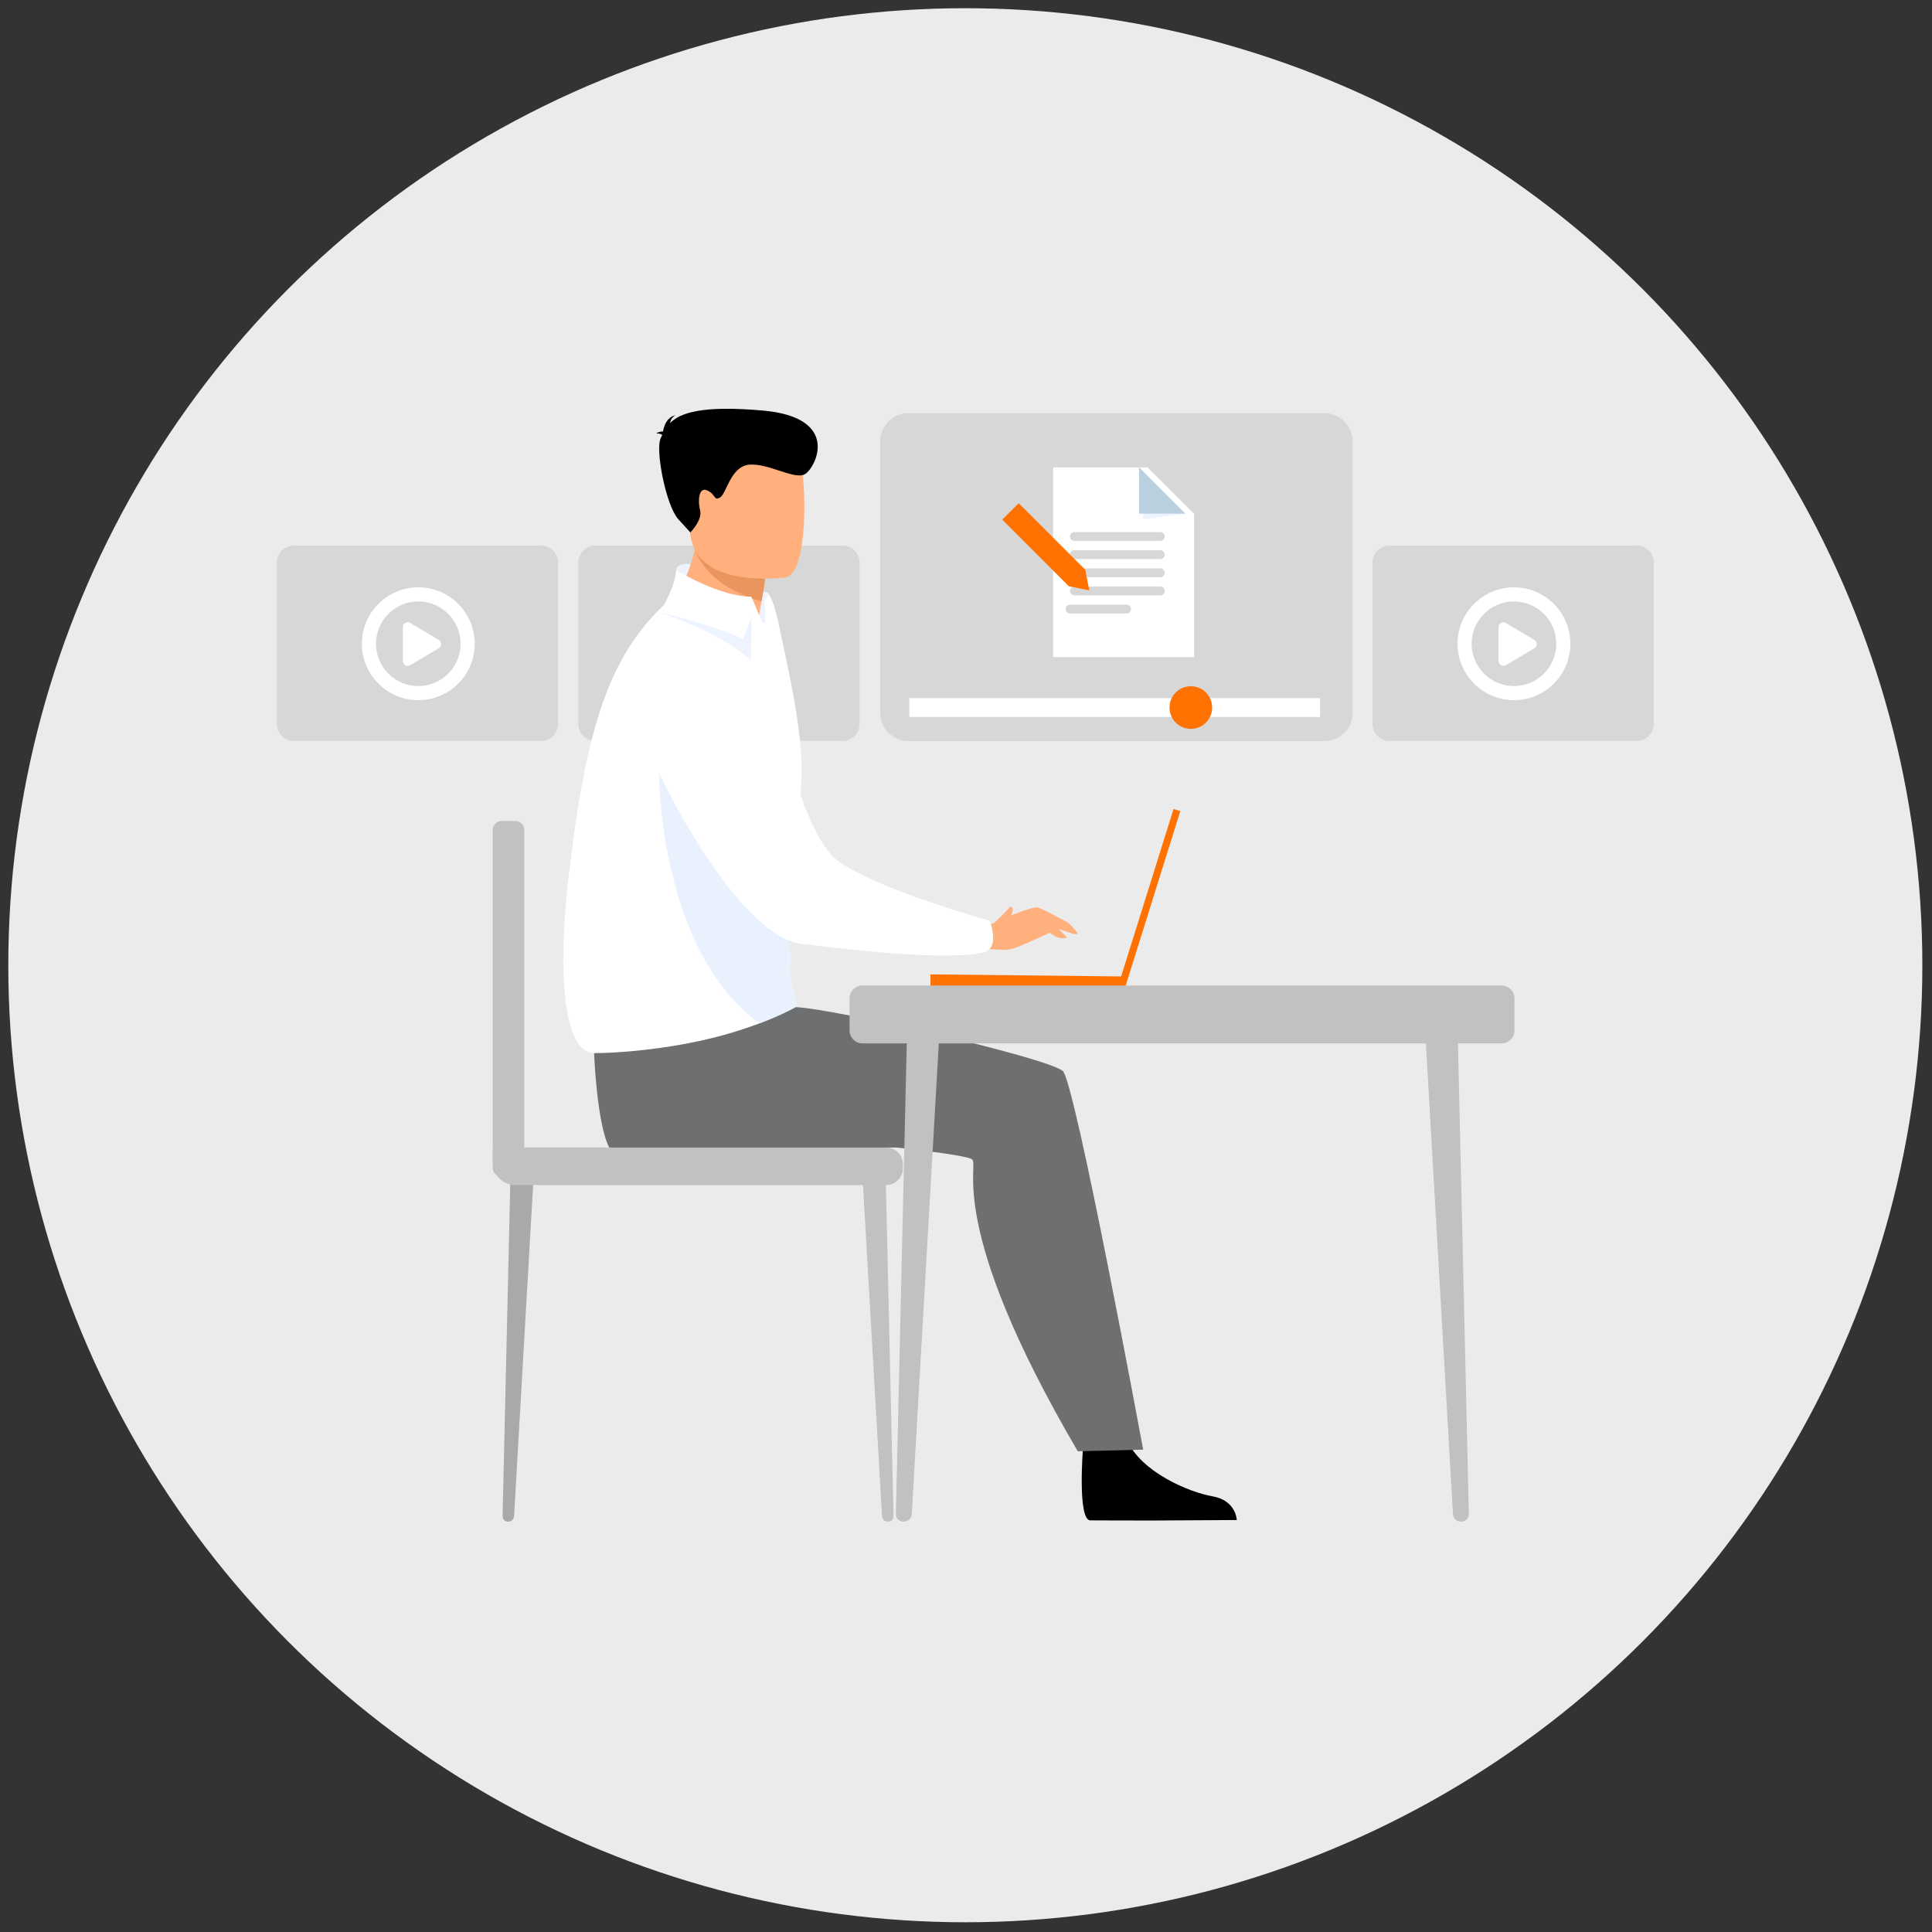<svg clip-rule="evenodd" fill-rule="evenodd" stroke-linejoin="round" stroke-miterlimit="2" viewBox="0 0 1081 1081" xmlns="http://www.w3.org/2000/svg"><rect x="0" y="0" width="1081" height="1081" fill="#333333" stroke="none"/><path d="m.11.06h1080v1080h-1080z" fill="none"/><circle cx="540.124" cy="540.074" fill="#ebebeb" r="535.474" stroke-width="1.007"/><path d="m2741.99 1658.25c0-5.21-4.22-9.43-9.42-9.43h-138.49c-5.2 0-9.43 4.22-9.43 9.43v90.38c0 5.2 4.23 9.43 9.43 9.43h138.49c5.2 0 9.42-4.23 9.42-9.43z" fill="#d7d7d7" transform="matrix(1 0 0 1 -2429.735 -1343.545)"/><path d="m2565.29 1683.76c16.29 0 29.52 13.23 29.52 29.53 0 16.29-13.23 29.52-29.52 29.52-16.3 0-29.53-13.23-29.53-29.52 0-16.3 13.23-29.53 29.53-29.53zm0 7.38c12.22 0 22.14 9.93 22.14 22.15s-9.92 22.14-22.14 22.14-22.15-9.92-22.15-22.14 9.93-22.15 22.15-22.15z" fill="#fff" transform="matrix(1.069 0 0 1.069 -2508.239 -1471.309)"/><path d="m2568.71 1694c.55-.79 1.55-1.27 2.63-1.27s2.07.48 2.63 1.27c2.93 4.17 7.66 10.89 10.65 15.13.56.8.57 1.79.02 2.6-.54.81-1.55 1.31-2.65 1.31-5.92 0-15.38 0-21.3 0-1.1 0-2.12-.5-2.66-1.31-.55-.81-.54-1.8.03-2.6 2.98-4.24 7.71-10.96 10.65-15.13z" fill="#fff" transform="matrix(0 .89 -1.053 0 2029.246 -1928.117)"/><path d="m2741.99 1658.25c0-5.21-4.22-9.43-9.42-9.43h-138.49c-5.2 0-9.43 4.22-9.43 9.43v90.38c0 5.2 4.23 9.43 9.43 9.43h138.49c5.2 0 9.42-4.23 9.42-9.43z" fill="#d7d7d7" transform="matrix(1 0 0 1 -2261.048 -1343.545)"/><path d="m2565.29 1683.76c16.29 0 29.52 13.23 29.52 29.53 0 16.29-13.23 29.52-29.52 29.52-16.3 0-29.53-13.23-29.53-29.52 0-16.3 13.23-29.53 29.53-29.53zm0 7.38c12.22 0 22.14 9.93 22.14 22.15s-9.92 22.14-22.14 22.14-22.15-9.92-22.15-22.14 9.93-22.15 22.15-22.15z" fill="#fff" transform="matrix(1.069 0 0 1.069 -2339.552 -1471.309)"/><path d="m2568.71 1694c.55-.79 1.55-1.27 2.63-1.27s2.07.48 2.63 1.27c2.93 4.17 7.66 10.89 10.65 15.13.56.8.57 1.79.02 2.6-.54.81-1.55 1.31-2.65 1.31-5.92 0-15.38 0-21.3 0-1.1 0-2.12-.5-2.66-1.31-.55-.81-.54-1.8.03-2.6 2.98-4.24 7.71-10.96 10.65-15.13z" fill="#fff" transform="matrix(0 .89 -1.053 0 2197.933 -1928.117)"/><path d="m2741.99 1658.25c0-5.21-4.22-9.43-9.42-9.43h-138.49c-5.2 0-9.43 4.22-9.43 9.43v90.38c0 5.2 4.23 9.43 9.43 9.43h138.49c5.2 0 9.42-4.23 9.42-9.43z" fill="#d7d7d7" transform="matrix(1 0 0 1 -1816.696 -1343.545)"/><path d="m2565.29 1683.76c16.29 0 29.52 13.23 29.52 29.53 0 16.29-13.23 29.52-29.52 29.52-16.3 0-29.53-13.23-29.53-29.52 0-16.3 13.23-29.53 29.53-29.53zm0 7.38c12.22 0 22.14 9.93 22.14 22.15s-9.92 22.14-22.14 22.14-22.15-9.92-22.15-22.14 9.93-22.15 22.15-22.15z" fill="#fff" transform="matrix(1.069 0 0 1.069 -1895.2 -1471.309)"/><path d="m2568.71 1694c.55-.79 1.55-1.27 2.63-1.27s2.07.48 2.63 1.27c2.93 4.17 7.66 10.89 10.65 15.13.56.8.57 1.79.02 2.6-.54.81-1.55 1.31-2.65 1.31-5.92 0-15.38 0-21.3 0-1.1 0-2.12-.5-2.66-1.31-.55-.81-.54-1.8.03-2.6 2.98-4.24 7.71-10.96 10.65-15.13z" fill="#fff" transform="matrix(0 .89 -1.053 0 2642.286 -1928.117)"/><path d="m2741.99 1658.25c0-5.21-4.22-9.43-9.42-9.43h-138.49c-5.2 0-9.43 4.22-9.43 9.43v90.38c0 5.2 4.23 9.43 9.43 9.43h138.49c5.2 0 9.42-4.23 9.42-9.43z" fill="#d7d7d7" transform="matrix(1.68 0 0 1.68 -3849.713 -2538.867)"/><path d="m2843.74 1734.15h175.583v10.558h-175.583z" fill="#fff" transform="matrix(1.309 0 0 1 -3213.678 -1343.544)"/><circle cx="666.298" cy="395.886" fill="#ff7100" r="11.931" stroke-width="1"/><path d="m8612.84 205.106-25.59-23.74h-51.96v96.853h77.55s0-44.438 0-73.113z" fill="#fff" transform="matrix(1.017 0 0 1.096 -8091.13 62.759)"/><path d="m8600.04 208.891c0-1.023-1.11-1.853-2.47-1.853h-48.08c-1.36 0-2.47.83-2.47 1.853s1.11 1.854 2.47 1.854h48.08c1.36 0 2.47-.831 2.47-1.854z" fill="#d7d7d7" transform="matrix(1 0 0 1.333 -7948.362 21.731)"/><path d="m8600.04 208.891c0-1.023-1.11-1.853-2.47-1.853h-48.08c-1.36 0-2.47.83-2.47 1.853s1.11 1.854 2.47 1.854h48.08c1.36 0 2.47-.831 2.47-1.854z" fill="#d7d7d7" transform="matrix(1 0 0 1.333 -7948.362 31.886)"/><path d="m8600.04 208.891c0-1.023-1.11-1.853-2.47-1.853h-48.08c-1.36 0-2.47.83-2.47 1.853s1.11 1.854 2.47 1.854h48.08c1.36 0 2.47-.831 2.47-1.854z" fill="#d7d7d7" transform="matrix(1 0 0 1.333 -7948.362 42.042)"/><path d="m8600.04 208.891c0-1.023-1.11-1.853-2.47-1.853h-48.08c-1.36 0-2.47.83-2.47 1.853s1.11 1.854 2.47 1.854h48.08c1.36 0 2.47-.831 2.47-1.854z" fill="#d7d7d7" transform="matrix(1 0 0 1.333 -7948.362 52.197)"/><path d="m8600.04 208.891c0-1.023-1.61-1.853-3.59-1.853h-45.85c-1.98 0-3.58.83-3.58 1.853s1.6 1.854 3.58 1.854h45.85c1.98 0 3.59-.831 3.59-1.854z" fill="#d7d7d7" transform="matrix(.689 0 0 1.333 -5292.651 62.353)"/><path d="m8612.19 206.016-18.8-18.807 1.77 21.035z" fill="#edf4ff" transform="matrix(1.38 0 0 1.38 -11221.575 3.099)"/><path d="m8612.19 206.016-18.8-18.807v18.807z" fill="#bbd0df" transform="matrix(1.38 0 0 1.38 -11221.575 3.099)"/><path d="m8628.52 229.845h-77.76l-14.34 6.431 14.34 6.584h77.76z" fill="#ff7100" transform="matrix(-.479 -.479 .707 -.707 4531.347 4586.315)"/><g fill-rule="nonzero"><path d="m0-17.199s-26.679-5.138-27.229 6.356c-.55 11.495 13.615 15.981 13.615 15.981z" fill="#edf4ff" transform="matrix(.465 0 0 .465 390.976 324.029)"/><path d="m0-56.685 18.726 3.997s8.131 5.025 4.715 28.857c-3.416 23.831-28.744-7.023-23.441-32.854" fill="#edf4ff" transform="matrix(.465 0 0 .465 420.243 355.828)"/><path d="m0 428.325h-16.044c-6.049 0-10.952-4.903-10.952-10.952v-406.42c0-6.049 4.903-10.953 10.952-10.953h16.044c6.049 0 10.952 4.904 10.952 10.953v406.42c0 6.049-4.903 10.952-10.952 10.952" fill="#c1c1c1" transform="matrix(.465 0 0 .465 288.254 459.338)"/><path d="m0 427.533h-.606c-3.568 0-6.437-2.937-6.355-6.503l9.638-417.718 28.389-3.312-24.209 421.058c-.208 3.634-3.216 6.475-6.857 6.475" fill="#a9a9a9" transform="matrix(.465 0 0 .465 284.446 652.575)"/><path d="m0 427.533h.606c3.568 0 6.437-2.937 6.355-6.503l-9.638-417.718-28.389-3.312 24.208 421.058c.21 3.634 3.218 6.475 6.858 6.475" fill="#c1c1c1" transform="matrix(.465 0 0 .465 496.708 652.575)"/><path d="m0-45.19h-473.287v17.807c0 15.123 12.26 27.383 27.382 27.383h445.905c11.182 0 20.248-9.065 20.248-20.247v-4.695c0-11.183-9.066-20.248-20.248-20.248" fill="#c1c1c1" transform="matrix(.465 0 0 .465 495.779 663.081)"/><path d="m0-40.17s-6.972 86.611 8.537 87.762c2.062.151 78.66.151 78.66.151l97.781-.566s-.64-23.56-29.222-28.541-85.151-29.032-102.464-66.808c-18.216-39.741-53.292 8.002-53.292 8.002" transform="matrix(.465 0 0 .465 605.983 828.552)"/><path d="m0-422.584s3.255 85.117 18.259 113.658h345.828s83.092 8.601 90.666 14.203c9.559 7.07-33.283 77.206 127.31 351.299l78.664-2.005s-82.255-444.522-96.871-455.773c-21.862-16.829-277.701-75.402-321.497-76.681-43.798-1.277-242.359 55.299-242.359 55.299" fill="#6d6f71" transform="matrix(.465 0 0 .465 332.398 785.732)"/><path d="m0 73.156c26.687 16.528 28.191 49.455 28.191 49.455-65.092 16.837-159.797-55.426-159.797-55.426s41.898-28.151 57.419-90.011c.786-3.12 1.501-6.321 2.132-9.595 2.035-10.418 3.297-21.698 3.524-33.871l29.901 26.786 49.721 44.545s-1.127 18.483-7.347 50.277c-1.082 5.548-2.323 11.501-3.744 17.84" fill="#ffb07d" transform="matrix(.465 0 0 .465 422.589 320.646)"/><path d="m0 227.574c-2.22 14.523 2.281 26.208 4.442 37.011.84 4.122 1.34 8.124.98 12.104-3.561 40.174 10.763 45.275 6.282 58.239 0 0-15.305 8.944-43.315 19.567-12.183 4.601-26.788 9.542-43.594 14.184-.88.24-1.76.481-2.66.721-65.061 17.585-133.464 21.344-152.79 20.826-36.916-.988-44.364-94.557-30.67-212.409 21.334-183.601 50.176-272.616 126.201-336.936 4.789-4.051 1.561 9.731 27.109 22.054 23.608 11.364 52.097 14.025 74.184 9.123l26.432 7.615c11.583 54.746 29.106 129.489 26.165 183.448-3.721 68.222-12.344 122.66-18.766 164.453" fill="#fff" transform="matrix(.465 0 0 .465 439.68 407.738)"/><path d="m-33.419-33.828s3.568-1.421-28.262-7.456c-5.662 57.05 13.724 84.127 28.262 97.865 4.103 3.894 15.084-16.015 22.89-27.7z" fill="#eb955e" transform="matrix(.173 -.432 -.432 -.173 418.914 302.714)"/><path d="m-38.674-15.915s-103.509 28.432-84.81 92.621c18.698 64.187 17.932 111.086 84.81 95.647 66.879-15.44 72.527-43.657 71.497-66.599s-44.089-127.41-71.497-121.669" fill="#ffb07d" transform="matrix(.426 -.186 -.186 -.426 453.184 309.099)"/></g><path d="m33.09-6.356h8.519v222.963h-8.519z" fill="#ff7100" transform="matrix(.444 .139 .139 -.444 611.827 544.23)"/><path d="m-.079-15.212h233.972v13.998h-233.972z" fill="#ff7100" transform="matrix(.465 .005 .005 -.465 520.706 544.624)"/><path d="m0-81.435c-.854-.993-2.83-1.805-7.244-2.08 0 0 3.545-2.179 8.267-2.259.972-6.133 4.324-16.975 14.913-19.533 0 0-5.703 2.982-6.497 9.504 12.339-12.474 38.638-21.417 111.217-15.113 95.652 8.31 63.626 69.342 51.177 76.55-12.449 7.207-43.481-13.066-66.582-11.416-23.1 1.65-27.754 34.976-35.621 39.491-7.868 4.516-4.725-3.553-15.284-8.427-10.559-4.873-11.705 12.678-8.734 24.118 2.97 11.442-11.708 26.385-11.708 26.385l-14.589-15.961c-14.588-15.962-27.927-83.188-21.124-97.443.601-1.259 1.195-2.534 1.809-3.816" fill-rule="nonzero" transform="matrix(.465 0 0 .465 370.52 281.267)"/><path d="m0 262.283s-15.305 8.944-43.315 19.567c-121.239-88.449-120.578-297.836-121.239-301.417l152.27 134.083 5.022 77.424c.84 4.122 1.34 8.125.98 12.104-3.561 40.174 10.763 45.276 6.282 58.239" fill="#e9f1ff" fill-rule="nonzero" transform="matrix(.465 0 0 .465 445.126 441.521)"/><path d="m0-6.745s9.746 1.583 20.035-3.247c10.289-4.831 45.779-20.073 52.444-17.989 6.664 2.084 28.428 14.373 33.551 16.706 5.123 2.334 14.181 14.31 14.181 14.31-3.76 3.795-16.979-4.91-22.883-4.743-5.905.166-49.524 23.99-62.488 24.509-12.965.519-33.167-2.139-33.167-2.139z" fill="#ffb07d" fill-rule="nonzero" transform="matrix(.465 0 0 .465 547.184 520.825)"/><path d="m0-18.048c.115.709 15.947 18.352 28.012 12.757l-13.223-13.061z" fill="#ffb07d" fill-rule="nonzero" transform="matrix(.465 0 0 .465 583.977 526.966)"/><path d="m12.464-4.903s-2.348 19.207-4.719 26.723c0 0 2.709 1.54 4.719.232 3.357-2.185 7.024-9.651 7.024-9.651z" fill="#ffb07d" fill-rule="nonzero" transform="matrix(.272 .377 .377 -.272 554.976 510.146)"/><path d="m0-311.113c-78.041-47.528-170.154 35.51-131.426 118.272 44.906 95.966 119.662 213.013 179.067 219.928 42.34 4.928 163.337 20.441 214.585 10.887 0 0 24.826 1.222 11.363-38.76 0 0-165.583-46.149-193.088-81.945-14.74-19.182-39.857-58.019-78.69-227.263-.159-.691-1.205-.749-1.811-1.119" fill="#fff" fill-rule="nonzero" transform="matrix(.465 0 0 .465 426.618 515.574)"/><path d="m-548.336 590.62h.838c4.93 0 8.893-4.057 8.779-8.985l-13.314-577.06-39.219-4.575 33.445 581.676c.287 5.021 4.444 8.944 9.471 8.944" fill="#c1c1c1" fill-rule="nonzero" transform="matrix(.465 0 0 .465 1072.348 576.733)"/><path d="m0 590.62h-.837c-4.929 0-8.893-4.057-8.779-8.985l13.315-577.06 39.218-4.575-33.444 581.676c-.288 5.021-4.444 8.944-9.473 8.944" fill="#c1c1c1" fill-rule="nonzero" transform="matrix(.465 0 0 .465 505.741 576.733)"/><path d="m-548.336 69.634h-768.904c-8.6 0-15.58-6.978-15.58-15.585v-38.464c0-8.607 6.98-15.585 15.58-15.585h768.904c8.607 0 15.584 6.977 15.584 15.584v38.466c0 8.607-6.977 15.584-15.584 15.584" fill="#c1c1c1" fill-rule="nonzero" transform="matrix(.465 0 0 .465 1095.106 551.416)"/><path d="m0-28.277s13.588-22.849 14.739-41.964c0 0 52.047 32.011 90.507 32.011l17.272 40.352-1.398-37.999s7.498-3.133 2.55-7.83c0 0 7.6 2.303 15.66 43.987s-139.33-28.557-139.33-28.557" fill="#fff" fill-rule="nonzero" transform="matrix(.465 0 0 .465 371.45 351.653)"/><path d="m-13.006-16.737s-17.646 39.055-83.899 91.613c0 0 54.31-35.274 83.899-64.211l18.501 20.746z" fill="#edf4ff" fill-rule="nonzero" transform="matrix(.438 -.158 -.158 -.438 423.121 360.044)"/></svg>